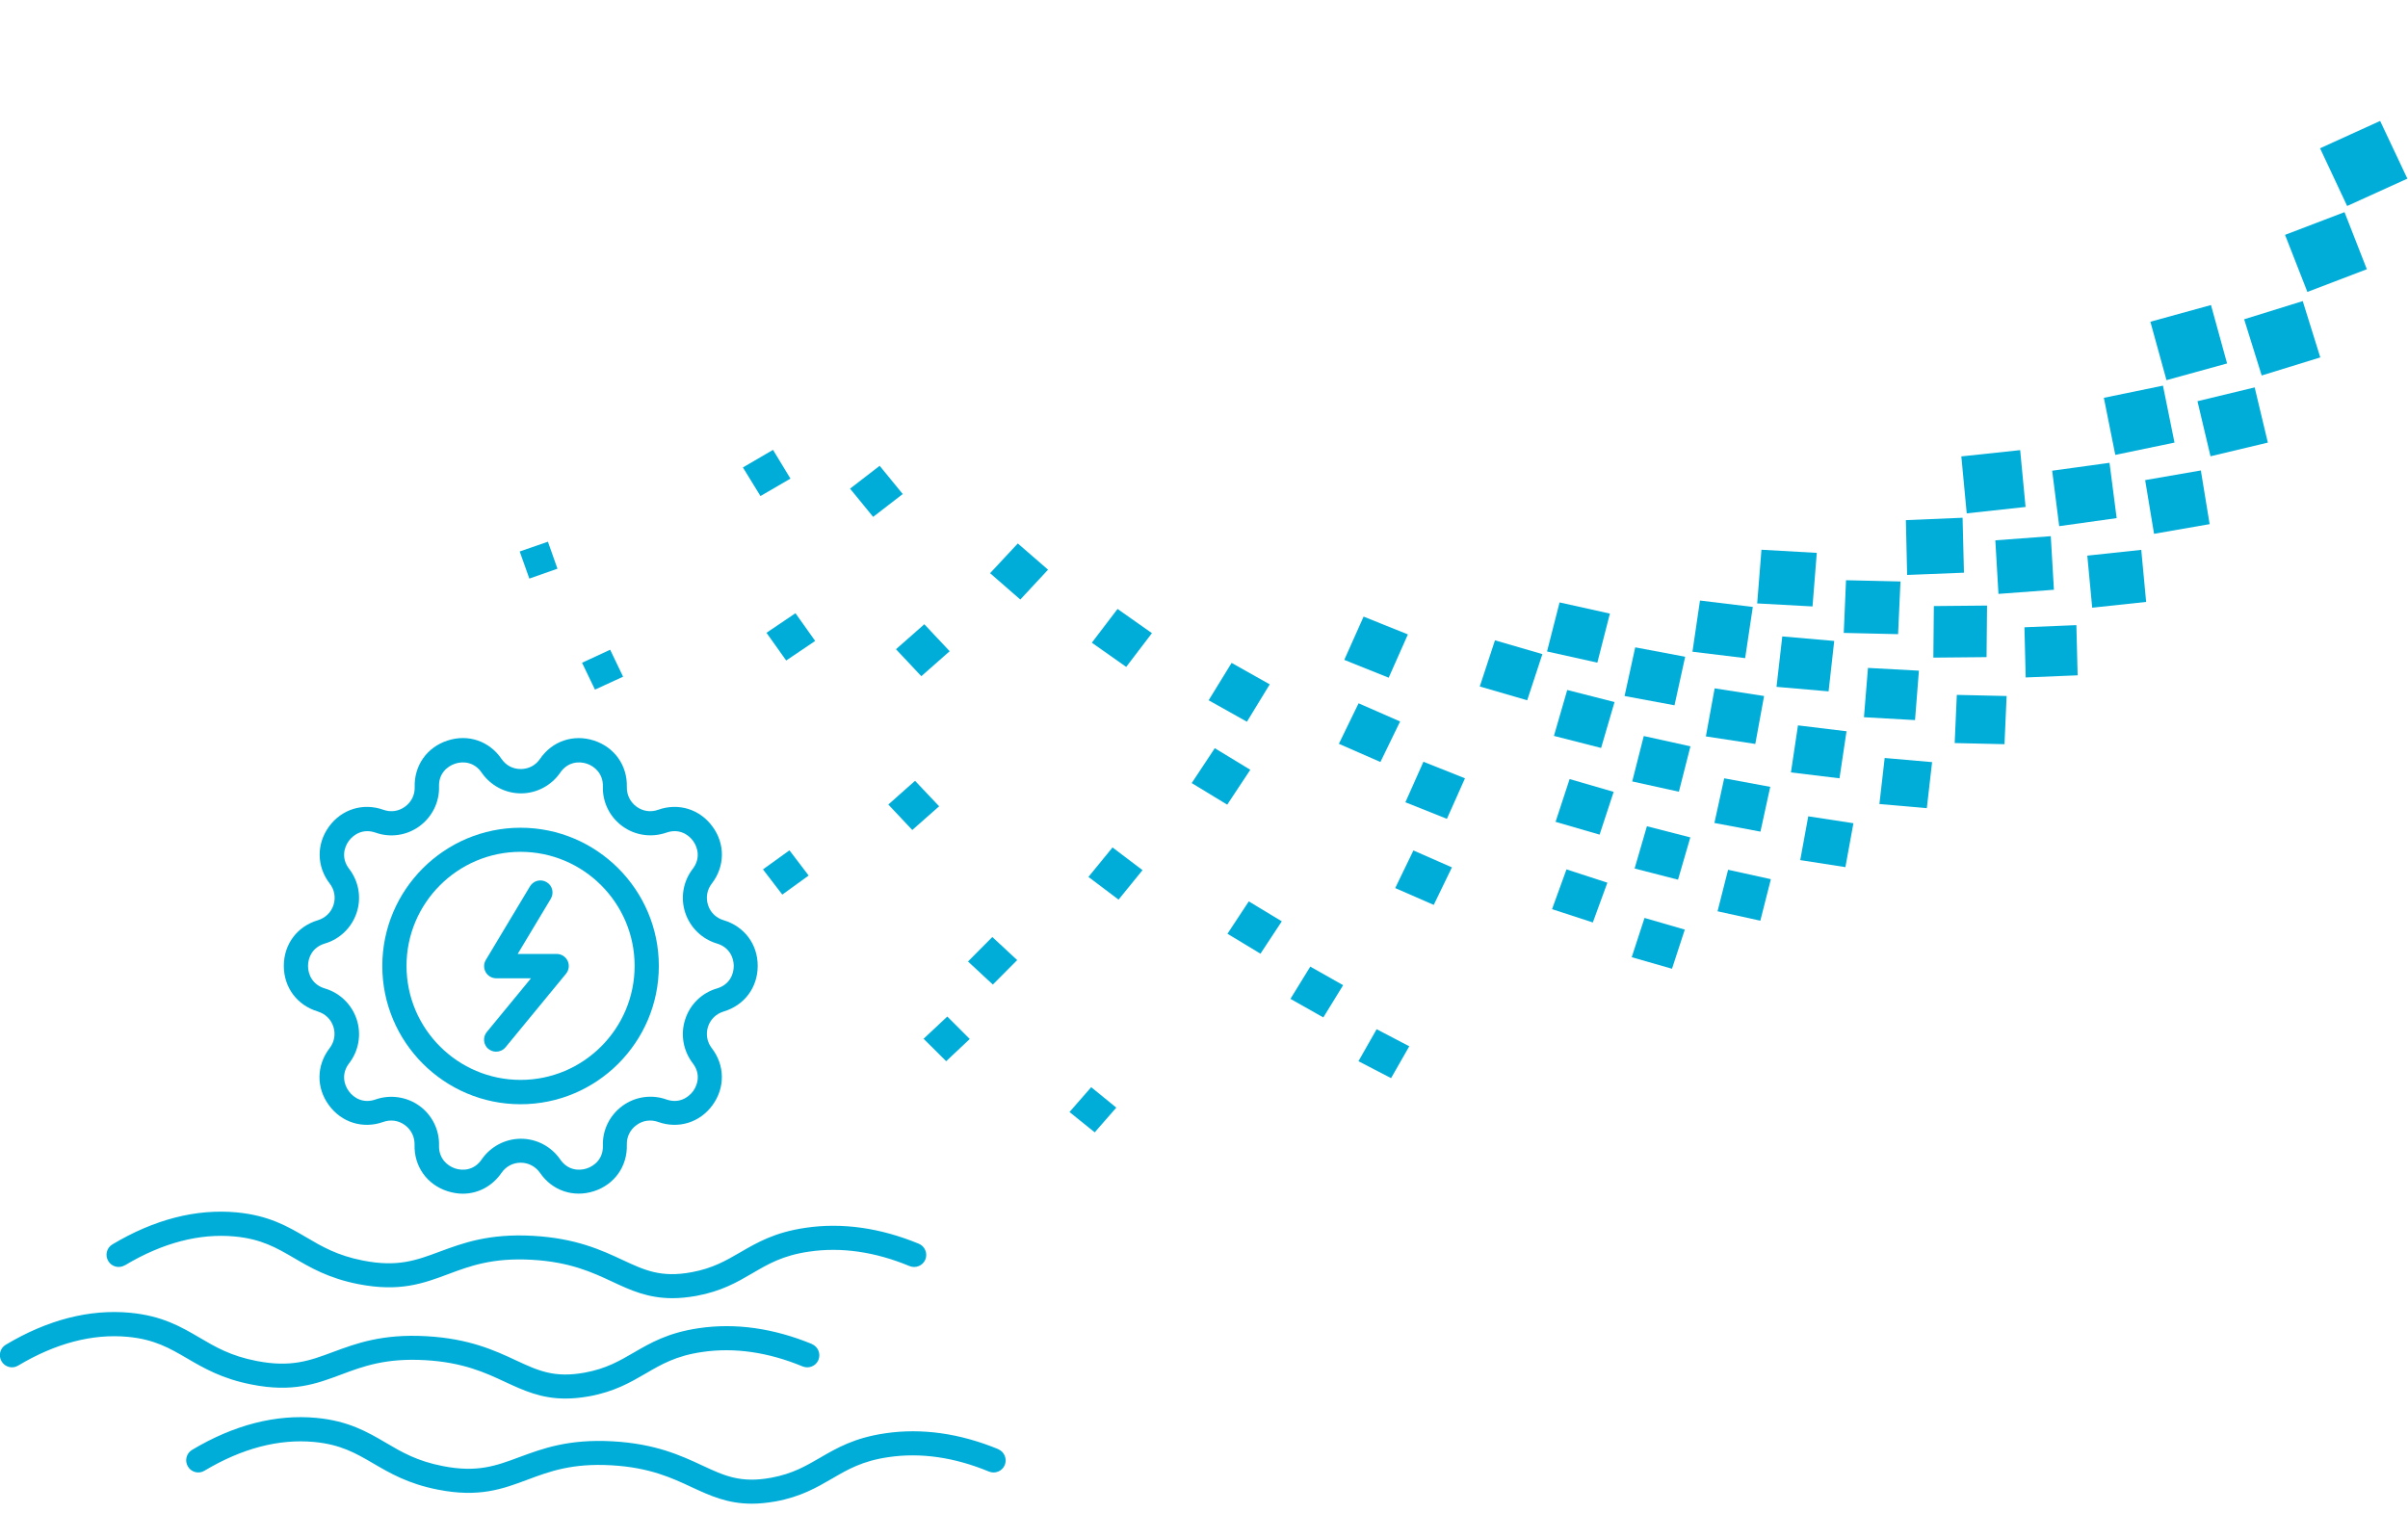 <?xml version="1.0" encoding="UTF-8"?>
<svg id="Layer_1" data-name="Layer 1" xmlns="http://www.w3.org/2000/svg" xmlns:xlink="http://www.w3.org/1999/xlink" viewBox="0 0 191.92 122.65">
  <defs>
    <style>
      .cls-1 {
        clip-path: url(#clippath);
      }

      .cls-2 {
        fill: none;
      }

      .cls-2, .cls-3 {
        stroke-width: 0px;
      }

      .cls-4 {
        clip-path: url(#clippath-3);
      }

      .cls-3 {
        fill: #00add8;
      }
    </style>
    <clipPath id="clippath">
      <rect class="cls-2" x="-394.01" y="-94.9" width="643.47" height="858.9"/>
    </clipPath>
    <clipPath id="clippath-3">
      <rect class="cls-2" x="-394.01" y="-94.9" width="643.47" height="858.9"/>
    </clipPath>
  </defs>
  <g class="cls-1">
    <g class="cls-4">
      <path class="cls-3" d="m25.33,80.63c.6.18,1.05.62,1.24,1.21.19.59.08,1.22-.3,1.71-1.05,1.37-1.08,3.15-.06,4.54,1.01,1.39,2.72,1.92,4.34,1.34.59-.21,1.21-.12,1.72.25.5.37.78.93.77,1.56-.05,1.72.98,3.18,2.62,3.71.41.13.82.2,1.22.2,1.22,0,2.35-.59,3.09-1.66.35-.51.91-.81,1.53-.81s1.18.3,1.54.81c.97,1.42,2.66,1.99,4.3,1.46,1.64-.53,2.67-1.99,2.62-3.71-.02-.62.26-1.19.77-1.56.5-.37,1.13-.46,1.72-.25,1.62.58,3.33.05,4.34-1.34,1.01-1.39.99-3.18-.06-4.54-.38-.49-.49-1.12-.3-1.71.19-.59.65-1.03,1.24-1.21,1.65-.49,2.72-1.91,2.72-3.64s-1.07-3.15-2.72-3.64c-.6-.18-1.05-.62-1.24-1.21-.19-.59-.08-1.22.3-1.71,1.05-1.36,1.08-3.15.06-4.54-1.01-1.39-2.72-1.92-4.34-1.34-.59.21-1.21.12-1.72-.25-.5-.37-.78-.93-.77-1.56.05-1.72-.98-3.18-2.62-3.71-1.64-.53-3.33.04-4.3,1.46-.35.52-.91.81-1.54.81s-1.18-.29-1.53-.81c-.97-1.42-2.66-2-4.3-1.46-1.64.53-2.67,1.99-2.62,3.71.02.62-.26,1.19-.77,1.56-.5.37-1.13.46-1.72.25-1.62-.58-3.33-.05-4.34,1.34-1.01,1.39-.99,3.18.06,4.54.38.49.49,1.12.3,1.71-.19.59-.65,1.03-1.24,1.21-1.65.49-2.72,1.91-2.72,3.64s1.07,3.15,2.72,3.64m.55-5.42c1.2-.35,2.15-1.28,2.54-2.47.39-1.19.16-2.49-.6-3.48-.63-.81-.43-1.68-.03-2.23.4-.54,1.16-1,2.13-.66,1.18.42,2.49.23,3.5-.51,1.01-.74,1.6-1.92,1.56-3.17-.03-1.03.65-1.61,1.29-1.82.64-.21,1.53-.13,2.11.72.71,1.03,1.88,1.65,3.13,1.65s2.42-.62,3.13-1.65c.58-.85,1.47-.93,2.11-.72.64.21,1.31.8,1.29,1.82-.04,1.25.55,2.44,1.56,3.17,1.01.74,2.32.92,3.5.51.97-.34,1.73.11,2.13.66.39.54.6,1.41-.03,2.23-.76.99-.99,2.29-.6,3.48.39,1.19,1.33,2.11,2.53,2.47.98.29,1.34,1.11,1.34,1.79s-.35,1.5-1.34,1.79c-1.2.35-2.15,1.27-2.53,2.47-.39,1.19-.16,2.49.6,3.49.63.81.43,1.68.03,2.23-.4.54-1.16,1-2.13.66-1.18-.42-2.49-.23-3.5.51-1.01.74-1.6,1.92-1.56,3.17.03,1.03-.65,1.61-1.29,1.82-.64.21-1.53.13-2.11-.72-.71-1.03-1.88-1.65-3.13-1.65s-2.42.62-3.13,1.65c-.58.85-1.47.93-2.11.72-.64-.21-1.31-.8-1.29-1.82.04-1.25-.55-2.44-1.56-3.17-1.01-.73-2.32-.92-3.5-.51-.97.34-1.73-.11-2.13-.66-.4-.54-.6-1.42.03-2.23.76-.99.99-2.29.6-3.49-.39-1.19-1.33-2.11-2.54-2.47-.98-.29-1.34-1.11-1.34-1.79s.35-1.49,1.34-1.79"/>
      <path class="cls-3" d="m41.49,88.02c6.08,0,11.02-4.95,11.02-11.02s-4.95-11.02-11.02-11.02-11.02,4.94-11.02,11.02,4.95,11.02,11.02,11.02m0-20.12c5.01,0,9.09,4.08,9.09,9.09s-4.08,9.09-9.09,9.09-9.09-4.08-9.09-9.09,4.08-9.09,9.09-9.09"/>
      <path class="cls-3" d="m9.97,100.85c2.98-1.78,5.91-2.55,8.73-2.29,2.13.2,3.33.9,4.72,1.71,1.3.76,2.78,1.63,5.15,2.09,3.28.64,5.16-.05,7.16-.8,1.74-.65,3.54-1.32,6.67-1.14,3.02.17,4.81,1,6.39,1.74,1.45.68,2.84,1.32,4.8,1.32.58,0,1.2-.06,1.89-.18,2.02-.37,3.28-1.1,4.49-1.81,1.25-.73,2.42-1.42,4.51-1.72,2.56-.38,5.26.01,8.01,1.15.49.2,1.06-.03,1.26-.52.2-.49-.03-1.06-.52-1.26-3.08-1.27-6.12-1.7-9.03-1.27-2.46.36-3.85,1.17-5.21,1.96-1.12.65-2.18,1.27-3.87,1.58-2.44.45-3.73-.15-5.53-.99-1.65-.77-3.7-1.72-7.1-1.91-3.53-.2-5.61.58-7.45,1.26-1.88.7-3.36,1.25-6.11.71-2.05-.4-3.26-1.11-4.55-1.87-1.45-.85-2.96-1.73-5.52-1.97-3.23-.3-6.57.56-9.9,2.55-.46.27-.61.87-.33,1.33.27.46.87.61,1.33.33"/>
      <path class="cls-3" d="m64.73,107.14c-3.08-1.27-6.12-1.7-9.03-1.27-2.46.36-3.85,1.17-5.21,1.96-1.12.65-2.18,1.27-3.87,1.58-2.44.45-3.73-.15-5.53-.99-1.65-.77-3.7-1.72-7.1-1.91-3.53-.2-5.61.58-7.45,1.26-1.88.7-3.36,1.25-6.11.71-2.05-.4-3.26-1.11-4.55-1.87-1.45-.85-2.96-1.73-5.52-1.97-3.23-.3-6.57.56-9.9,2.55-.46.27-.61.87-.33,1.33.27.46.87.61,1.32.33,2.98-1.78,5.91-2.55,8.73-2.29,2.13.2,3.33.9,4.72,1.71,1.3.76,2.78,1.63,5.15,2.09,3.28.65,5.16-.05,7.16-.8,1.74-.65,3.54-1.32,6.67-1.14,3.02.17,4.81,1,6.39,1.74,1.45.67,2.84,1.32,4.8,1.32.58,0,1.2-.06,1.89-.18,2.02-.37,3.28-1.11,4.49-1.81,1.25-.73,2.43-1.42,4.51-1.72,2.56-.38,5.26.01,8.01,1.15.49.2,1.06-.03,1.26-.52.2-.49-.03-1.06-.52-1.26"/>
      <path class="cls-3" d="m79.58,115.52c-3.08-1.27-6.12-1.7-9.03-1.27-2.46.36-3.85,1.17-5.21,1.96-1.12.65-2.18,1.27-3.87,1.58-2.44.45-3.73-.15-5.53-.99-1.65-.77-3.7-1.72-7.1-1.91-3.53-.2-5.61.58-7.45,1.26-1.88.7-3.36,1.25-6.11.71-2.05-.4-3.26-1.11-4.55-1.87-1.45-.85-2.96-1.73-5.52-1.97-3.23-.3-6.57.56-9.9,2.55-.46.27-.61.87-.33,1.33.27.46.87.61,1.32.33,2.98-1.78,5.91-2.55,8.73-2.29,2.13.2,3.33.9,4.72,1.71,1.3.76,2.78,1.63,5.15,2.09,3.28.65,5.16-.05,7.16-.8,1.74-.65,3.54-1.32,6.67-1.14,3.02.17,4.81,1,6.39,1.74,1.45.67,2.84,1.32,4.8,1.32.58,0,1.2-.06,1.89-.18,2.02-.37,3.28-1.11,4.49-1.81,1.25-.73,2.43-1.42,4.51-1.72,2.56-.38,5.26.01,8.01,1.15.49.2,1.06-.03,1.26-.52.2-.49-.03-1.06-.52-1.26"/>
      <path class="cls-3" d="m38.93,83.61c.18.15.4.22.61.22.28,0,.56-.12.75-.35l4.82-5.86c.24-.29.29-.69.13-1.03-.16-.34-.5-.55-.87-.55h-3.11l2.64-4.4c.27-.46.13-1.05-.33-1.32-.46-.28-1.05-.13-1.33.33l-3.52,5.87c-.18.3-.18.67-.01.97.17.3.49.49.84.49h2.77l-3.52,4.28c-.34.41-.28,1.02.13,1.36"/>
    </g>
    <polygon class="cls-3" points="184.91 11.82 189.7 9.64 191.87 14.24 187.07 16.42 184.91 11.82"/>
    <polygon class="cls-3" points="182.12 18.72 186.86 16.91 188.64 21.46 183.9 23.27 182.12 18.72"/>
    <polygon class="cls-3" points="178.86 25.45 183.53 24 184.93 28.49 180.26 29.93 178.86 25.45"/>
    <polygon class="cls-3" points="175.14 31.98 179.7 30.88 180.75 35.28 176.18 36.37 175.14 31.98"/>
    <polygon class="cls-3" points="170.97 38.27 175.41 37.5 176.11 41.78 171.68 42.55 170.97 38.27"/>
    <polygon class="cls-3" points="166.36 44.29 170.66 43.83 171.05 47.98 166.75 48.44 166.36 44.29"/>
    <polygon class="cls-3" points="161.35 50 165.49 49.83 165.59 53.83 161.45 54 161.35 50"/>
    <polygon class="cls-3" points="155.96 55.39 159.93 55.48 159.76 59.32 155.79 59.23 155.96 55.39"/>
    <polygon class="cls-3" points="150.21 60.42 153.99 60.75 153.57 64.42 149.79 64.09 150.21 60.42"/>
    <polygon class="cls-3" points="144.12 65.07 147.72 65.62 147.08 69.12 143.48 68.56 144.12 65.07"/>
    <polygon class="cls-3" points="137.73 69.33 141.14 70.08 140.3 73.39 136.89 72.64 137.73 69.33"/>
    <polygon class="cls-3" points="131.07 73.17 134.28 74.1 133.26 77.22 130.05 76.3 131.07 73.17"/>
    <polygon class="cls-3" points="109.72 82.04 112.32 83.4 110.87 85.94 108.27 84.59 109.72 82.04"/>
    <polygon class="cls-3" points="86.97 86.66 88.97 88.29 87.25 90.26 85.24 88.64 86.97 86.66"/>
    <rect class="cls-3" x="171.94" y="24.91" width="5.01" height="4.83" transform="translate(-.99 47.32) rotate(-15.41)"/>
    <polygon class="cls-3" points="167.68 31.71 172.39 30.74 173.31 35.28 168.59 36.26 167.68 31.71"/>
    <polygon class="cls-3" points="163.56 37.52 168.13 36.89 168.7 41.3 164.12 41.94 163.56 37.52"/>
    <polygon class="cls-3" points="159.03 43.07 163.45 42.74 163.7 47.01 159.28 47.34 159.03 43.07"/>
    <polygon class="cls-3" points="154.13 48.31 158.37 48.27 158.33 52.38 154.09 52.42 154.13 48.31"/>
    <polygon class="cls-3" points="148.88 53.24 152.94 53.46 152.63 57.4 148.56 57.17 148.88 53.24"/>
    <polygon class="cls-3" points="143.3 57.82 147.17 58.29 146.61 62.04 142.74 61.57 143.3 57.82"/>
    <polygon class="cls-3" points="137.42 62.04 141.09 62.72 140.31 66.29 136.64 65.6 137.42 62.04"/>
    <polygon class="cls-3" points="131.26 65.86 134.72 66.75 133.74 70.12 130.28 69.23 131.26 65.86"/>
    <polygon class="cls-3" points="124.85 69.3 128.11 70.36 126.95 73.53 123.7 72.47 124.85 69.3"/>
    <polygon class="cls-3" points="104.43 77.05 107.05 78.53 105.47 81.1 102.85 79.62 104.43 77.05"/>
    <polygon class="cls-3" points="75.5 81.03 77.29 82.82 75.41 84.59 73.61 82.8 75.5 81.03"/>
    <polygon class="cls-3" points="156.32 36.38 161.01 35.88 161.44 40.41 156.75 40.92 156.32 36.38"/>
    <polygon class="cls-3" points="151.9 41.46 156.42 41.27 156.53 45.65 152 45.83 151.9 41.46"/>
    <polygon class="cls-3" points="147.13 46.25 151.47 46.35 151.28 50.55 146.95 50.45 147.13 46.25"/>
    <polygon class="cls-3" points="142.05 50.73 146.19 51.09 145.74 55.11 141.59 54.75 142.05 50.73"/>
    <polygon class="cls-3" points="136.66 54.87 140.6 55.48 139.9 59.3 135.96 58.7 136.66 54.87"/>
    <polygon class="cls-3" points="131.01 58.67 134.73 59.49 133.81 63.11 130.09 62.29 131.01 58.67"/>
    <polygon class="cls-3" points="125.1 62.1 128.61 63.12 127.49 66.53 123.98 65.51 125.1 62.1"/>
    <polygon class="cls-3" points="112.65 67.79 115.72 69.14 114.27 72.13 111.2 70.79 112.65 67.79"/>
    <polygon class="cls-3" points="99.53 71.85 102.16 73.44 100.46 76.02 97.83 74.43 99.53 71.85"/>
    <polygon class="cls-3" points="79.09 74.69 81.07 76.53 79.13 78.48 77.15 76.64 79.09 74.69"/>
    <polygon class="cls-3" points="140.39 43.82 144.8 44.07 144.46 48.34 140.05 48.1 140.39 43.82"/>
    <polygon class="cls-3" points="135.49 47.87 139.7 48.38 139.09 52.46 134.89 51.95 135.49 47.87"/>
    <polygon class="cls-3" points="130.33 51.6 134.31 52.35 133.46 56.22 129.48 55.48 130.33 51.6"/>
    <polygon class="cls-3" points="124.91 55 128.68 55.96 127.61 59.62 123.85 58.66 124.91 55"/>
    <polygon class="cls-3" points="113.45 60.72 116.76 62.04 115.32 65.27 112.01 63.95 113.45 60.72"/>
    <polygon class="cls-3" points="88.67 67.55 91.06 69.36 89.15 71.71 86.75 69.9 88.67 67.55"/>
    <polygon class="cls-3" points="62.92 67.78 64.45 69.79 62.35 71.31 60.81 69.3 62.92 67.78"/>
    <polygon class="cls-3" points="124.3 48.02 128.31 48.91 127.31 52.82 123.3 51.93 124.3 48.02"/>
    <polygon class="cls-3" points="119.15 51.04 122.93 52.14 121.72 55.82 117.94 54.72 119.15 51.04"/>
    <polygon class="cls-3" points="108.28 56.06 111.59 57.51 110.02 60.74 106.71 59.29 108.28 56.06"/>
    <polygon class="cls-3" points="96.82 59.64 99.65 61.36 97.81 64.14 94.98 62.42 96.82 59.64"/>
    <polygon class="cls-3" points="72.93 62.24 74.85 64.27 72.71 66.16 70.8 64.13 72.93 62.24"/>
    <polygon class="cls-3" points="108.68 49.15 112.21 50.57 110.68 54.02 107.14 52.6 108.68 49.15"/>
    <polygon class="cls-3" points="98.16 52.84 101.2 54.55 99.38 57.53 96.33 55.82 98.16 52.84"/>
    <polygon class="cls-3" points="48.63 51.79 49.66 53.94 47.42 54.97 46.39 52.83 48.63 51.79"/>
    <polygon class="cls-3" points="89.07 48.54 91.81 50.47 89.76 53.16 87.02 51.23 89.07 48.54"/>
    <polygon class="cls-3" points="73.67 49.76 75.69 51.91 73.43 53.9 71.41 51.75 73.67 49.76"/>
    <polygon class="cls-3" points="63.4 48.88 64.97 51.09 62.66 52.65 61.09 50.44 63.4 48.88"/>
    <polygon class="cls-3" points="43.67 43.18 44.43 45.33 42.19 46.12 41.42 43.96 43.67 43.18"/>
    <polygon class="cls-3" points="81.12 43.32 83.53 45.41 81.32 47.79 78.91 45.69 81.12 43.32"/>
    <polygon class="cls-3" points="70.11 37.13 71.95 39.38 69.59 41.2 67.75 38.95 70.11 37.13"/>
    <polygon class="cls-3" points="61.61 35.86 63 38.15 60.61 39.54 59.21 37.26 61.61 35.86"/>
  </g>
</svg>